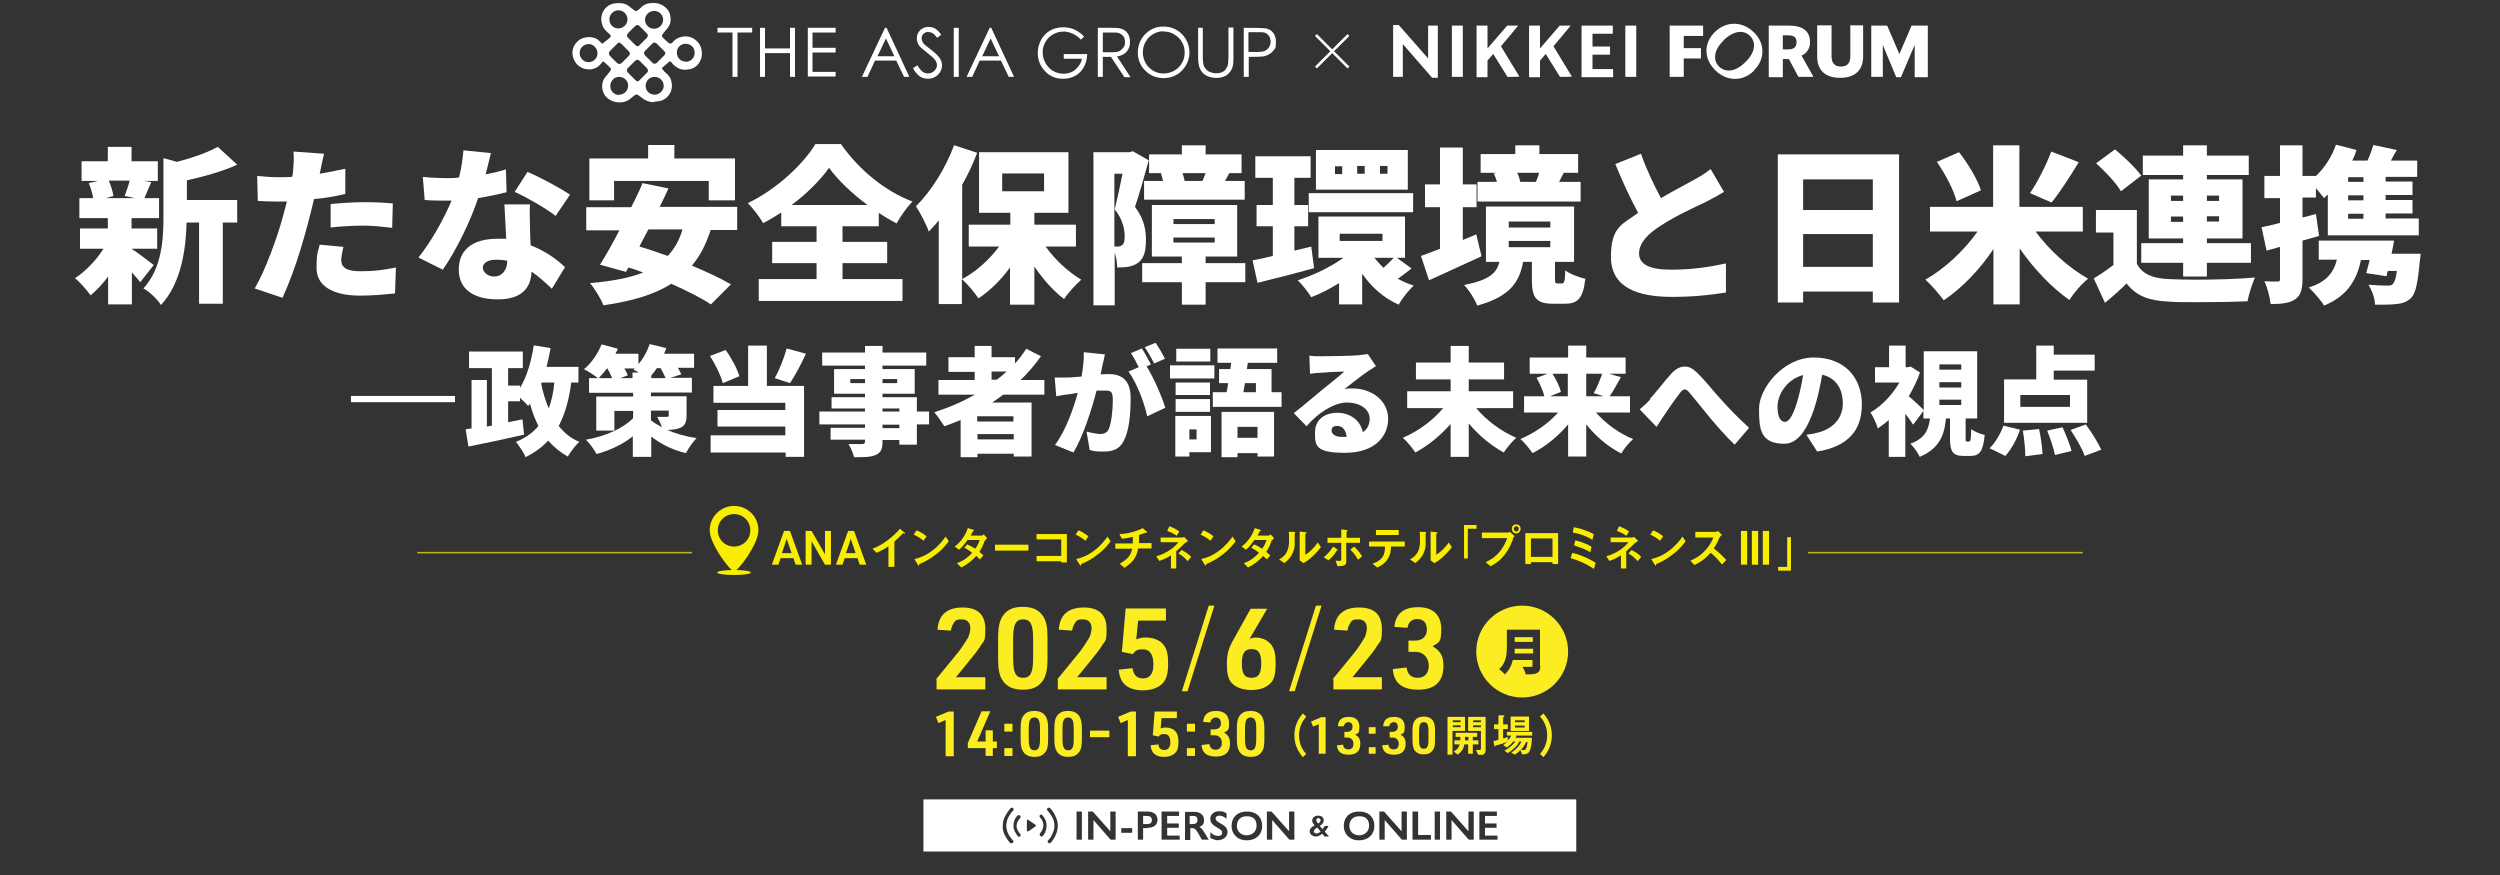 <?xml version="1.0" encoding="UTF-8"?>
<svg id="jp" xmlns="http://www.w3.org/2000/svg" version="1.1" viewBox="0 0 800 280">
  <rect x="0" y="0" width="800" height="280" fill="#333333" stroke="none"/>
  <!-- Generator: Adobe Illustrator 29.5.1, SVG Export Plug-In . SVG Version: 2.1.0 Build 141)  -->
  <defs>
    <style>
      .st0, .st1 {
        fill: #faee00;
      }

      .st2 {
        fill-rule: evenodd;
      }

      .st2, .st3 {
        fill: #fff;
      }

      .st1 {
        opacity: .7;
      }

      .st4 {
        fill: #fbed21;
      }
    </style>
  </defs>
  <g>
    <g>
      <path class="st3" d="M44.9,90.3c-.7-.9-1.7-2-2.7-3.1v10.2h-7.6v-8.9c-1.7,2.3-3.7,4.4-5.6,6-1.2-1.6-3.4-4.2-5-5.5,3.3-2.1,6.8-5.7,9.1-9.4h-7.5v-6.5h8.9v-3.3h-9.1v-6.4h4.4c-.2-1.5-.8-3.4-1.4-4.8l2.9-.7h-5.2v-6.3h8.4v-4.6h7.6v4.6h8.4v6.3h-4.4l2.3.4c-.9,2-1.6,3.8-2.2,5.1h4.7v6.4h-8.8v3.3h8.2v6.5h-8.2c1.9,1.2,6,4.4,7.1,5.2l-4.4,5.6ZM34.8,57.8c.7,1.6,1.3,3.5,1.5,4.9l-2.4.7h9.2l-3.2-.7c.5-1.4,1.2-3.3,1.6-4.9h-6.6ZM59.8,64h16.1v7.2h-4.6v26h-7.6v-26h-4c-.2,8-1.5,19.2-8.2,26.4-1-1.7-3.8-4.4-5.6-5.3,5.9-6.5,6.4-15.6,6.4-22.9v-18.8l4.3,1.2c5-1.3,9.8-3,13.1-4.8l6.2,5.7c-4.8,2.2-10.7,3.8-16.1,5v6.4Z"/>
      <path class="st3" d="M110.4,62.1c-3,.7-6.5,1.3-9.9,1.6-2.6,10.7-5.5,21.5-10.1,31.6l-8.9-3c3.2-5.3,7.4-16.6,9.3-24,.3-1.2.7-2.5,1-3.8-.9,0-1.8,0-2.7,0-2.7,0-4.8-.1-6.6-.2l-.2-8c2.9.3,4.6.4,6.9.4s2.9,0,4.3-.1c.2-.8.3-1.5.3-2.1.2-2.3.3-4.6.1-6l9.8.7c-.4,1.7-1,4.3-1.2,5.5l-.2.9c2.7-.5,5.5-1,8.2-1.6v8.1ZM109.9,78.9c-.3,1.4-.7,3.2-.7,4.3,0,2.2,1.4,3.6,6.1,3.6s7.3-.4,11.4-1.2l-.3,8.3c-3.1.3-6.7.7-11.1.7-9.3,0-14-3.4-14-8.8s.6-5.6,1-7.5l7.7.7ZM105.8,65.3c3-.3,7-.6,10.5-.6s6.2.1,9.4.4l-.2,7.8c-2.6-.3-6-.7-9.2-.7s-7.1.2-10.5.6v-7.5Z"/>
      <path class="st3" d="M162.1,61.5c-2.3.6-5.5,1.3-9.1,1.9-2.5,7.5-7,16.7-11.3,22.9l-7.8-3.9c4.2-5.2,8.3-12.7,10.6-18.2-.6,0-1.2,0-1.7,0-2.2,0-4.4,0-6.9-.2l-.6-7.4c2.5.3,5.6.4,7.4.4s2.8,0,4.2-.2c.7-2.9,1.2-6,1.4-8.7l8.8.9c-.4,1.6-1,4.1-1.7,6.8,2.5-.5,4.7-1,6.5-1.6l.2,7.4ZM169.6,65.5c-.2,2.3,0,4.8,0,7.5,0,1.2.1,3.3.2,5.5,4.7,1.8,8.4,4.5,11,7l-4.2,6.9c-1.7-1.6-3.8-3.6-6.5-5.5-.2,5.1-3,8.9-10.8,8.9s-12.5-3.3-12.5-9.5,4.2-9.9,12.4-9.9,1.9,0,2.8.2c-.2-3.8-.4-8.2-.6-11.2h8.2ZM162.3,83.4c-1.1-.2-2.4-.3-3.6-.3-2.6,0-4.2,1.1-4.2,2.5s1.5,2.9,3.7,2.9,4.1-1.9,4.1-4.8v-.3ZM177.8,69.1c-3.2-2.5-9.5-6.1-13.1-7.7l4.1-6.4c3.8,1.6,10.7,5.3,13.6,7.3l-4.6,6.8Z"/>
      <path class="st3" d="M202.1,66.1c.3-.7.7-1.4,1-2,.9-1.9,1.8-3.7,2.5-5.5l8.3,1.7c-.9,2-1.8,3.9-2.8,5.9h24.8v7.4h-8.5c-1.5,4.6-3.4,8.4-6,11.4,4.8,2,9.3,4.1,12.5,6l-6.4,6.4c-3-2-7.6-4.3-12.7-6.6-5.6,3.6-12.8,5.6-21.7,6.9-.7-1.9-2.9-5.5-4.3-7.1,6.8-.6,12.5-1.6,17-3.4-1.6-.6-3.2-1.2-4.7-1.6l-.8,1.4-8.3-2.3c1.9-3,4.1-6.9,6.2-11h-10.6v-7.4h14.3ZM188.6,64.1v-13.4h18.8v-4.3h8.4v4.3h19.4v13.4h-8.4v-6.2h-30.3v6.2h-7.9ZM204.6,78.9c2.9.8,5.9,1.9,9.1,3,2.1-2.3,3.7-5,4.7-8.5h-10.9c-1,1.9-2,3.7-2.9,5.5Z"/>
      <path class="st3" d="M260.9,46.1h8.2c5.9,8.4,14.2,15.1,22.9,18.4-2,2-3.7,4.6-5.1,7-1.9-1-3.8-2.1-5.7-3.4v4.3h-11.6v5h14.3v6.8h-14.3v5.1h19.2v7h-46v-7h18.5v-5.1h-14.2v-6.8h14.2v-5h-11.3v-4.4c-1.9,1.2-3.8,2.4-5.8,3.4-1-1.8-3.2-4.7-4.9-6.4,9.2-4.4,17.8-12.5,21.7-19ZM253.3,65.6h24.3c-5-3.7-9.5-8-12.3-11.9-2.8,3.9-7,8.2-12,11.9Z"/>
      <path class="st3" d="M305.4,46.5l7.3,2.4c-1.3,3.4-2.9,6.9-4.8,10.2v30.2c4.5-2.4,8.7-6.2,11.8-10.4h-9.7v-7h13.3v-3.8h-10v-19.4h28.6v19.4h-10.9v3.8h13.3v7h-9.7c3,4.2,7.2,8.1,11.4,10.6-1.7,1.5-4.3,4.3-5.5,6.2-3.4-2.6-6.7-6.3-9.5-10.4v12.2h-7.8v-11.9c-2.9,4-6.4,7.4-10.1,9.9-1.2-1.9-3.6-4.7-5.3-6.2v8h-7.4v-26.8c-1,1.3-2.1,2.5-3.2,3.6-.6-1.9-2.8-6.2-4.1-8.1,4.8-4.7,9.5-12.2,12.2-19.5ZM320.7,55.5v5.7h13.4v-5.7h-13.4Z"/>
      <path class="st3" d="M349.8,48.7h11.6l1.1-.3,5.1,2.9c-1.3,4.7-3,10.8-4.4,14.9,3,4,3.5,7.5,3.5,10.6,0,4.6-1,7.7-5.8,8.6-.9.1-2.1.2-3.4.2,0-1.4-.3-3.3-.8-4.8v16.9h-6.8v-48.8ZM357.7,78.9c.5,0,1-.1,1.4-.5.6-.4.8-1.3.8-2.7,0-2.3-.6-5.5-3.2-8.7.8-3.2,1.8-7.8,2.5-11.4h-2.6v23.3h1.1ZM378.2,84.2v-2.1h-9.6v-16.5h27.3v16.5h-10.1v2.1h12.7v6.1h-12.7v7.2h-7.6v-7.2h-12.7v-6.1h12.7ZM366.1,57.9h6.1c-.2-.8-.5-1.7-.7-2.5h-3.8v-6h10.5v-2.9h7.6v2.9h11.5v6h-3.9l-1.4,2.5h6.3v6h-32.2v-6ZM375.5,71.7h13.2v-1.6h-13.2v1.6ZM375.5,77.6h13.2v-1.6h-13.2v1.6ZM379,57.9h6.4-.6c.3-.8.7-1.7,1-2.5h-7.4c.3.9.6,1.9.7,2.5Z"/>
      <path class="st3" d="M400.8,83.3c1.9-.3,4.1-.8,6.5-1.4v-9.5h-5.2v-6.8h5.2v-8.7h-5.6v-6.9h17.7v6.9h-5.2v8.7h4.4v6.8h-4.4v7.8l5.4-1.3.9,6.9c-6.1,1.7-12.8,3.4-18.1,4.7l-1.6-7.3ZM415.2,89.7c5.1-1.6,10.5-4.2,14.7-7.2h-8v-13.2h27.7v13.2h-2.6l4.7,3.4c-1.5,1.2-3.1,2.4-4.4,3.3,1.6.9,3.3,1.6,5.1,2.2-1.6,1.4-3.8,4.2-4.8,6.1-4.8-2.1-8.7-5.6-11.7-9.9v9.8h-7.4v-6.8c-2.9,1.8-6,3.4-8.9,4.5-1-1.6-3-4.2-4.4-5.5ZM452.2,61.8v6.1h-33.4v-6.1h33.4ZM421.1,48h29.4v12.7h-29.4v-12.7ZM427.2,53.2v2.5h2.3v-2.5h-2.3ZM428.7,74.8v2.3h13.7v-2.3h-13.7ZM436.7,55.6v-2.5h-2.4v2.5h2.4ZM442.7,85.7c1.1-1,2.4-2.2,3.3-3.2h-6.2c.9,1.1,1.9,2.2,2.9,3.2ZM444,55.6v-2.5h-2.4v2.5h2.4Z"/>
      <path class="st3" d="M460.8,79.6v-13.3h-4.8v-7.3h4.8v-11.8h7.3v11.8h4.4v7.3h-4.4v10.5l4.3-1.8,1.7,7c-5.6,2.6-11.8,5.4-16.8,7.7l-2.6-7.8c1.7-.6,3.8-1.4,6.1-2.3ZM479.7,83.8h-4.2v-17.7h28.2v17.7h-6.1v5.3c0,1.4.1,1.6.8,1.6h1.4c.7,0,1-.5,1.1-4.2,1.3,1.1,4.4,2.3,6.4,2.7-.7,6.4-2.5,8-6.6,8h-3.6c-5.8,0-6.9-2.1-6.9-8v-5.4h-2.8c-1.2,6.4-4.1,11.1-14.7,14-.7-2-2.7-5.1-4.2-6.6,8.2-1.6,10.4-3.9,11.3-7.3ZM472.9,58.2h6.1c-.2-.9-.6-1.9-1-2.7l1.1-.2h-5.3v-6h11.1v-2.8h7.7v2.8h12.4v6h-4.6c-.6,1.1-1.1,2.1-1.5,2.9h6.9v6.3h-33v-6.3ZM482.8,72.8h13.3v-1.9h-13.3v1.9ZM482.8,79.1h13.3v-2h-13.3v2ZM486.5,58.2h5c.3-.8.8-1.9,1-2.9h-7c.5,1,.8,2.1,1,2.9Z"/>
      <path class="st3" d="M551.7,61.4c-1.9,1.1-3.8,2.2-6,3.3-3.2,1.5-9.5,4.4-14.1,7.4-4.1,2.6-7.1,5.5-7.1,9s3.4,5.2,10.2,5.2,12.5-.9,17.6-2v9.3c-5,.8-10.2,1.4-17.3,1.4-11,0-19.5-3-19.5-12.8s3.8-10.4,8.7-14.1c-2.5-4.6-5-10-7.3-15.6l8.2-3.3c1.9,5.4,4.3,10.2,6.4,14.2,3.9-2.3,8-4.4,10.3-5.7,2.2-1.2,4-2.3,5.6-3.6l4.4,7.5Z"/>
      <path class="st3" d="M568.9,96.8v-47.4h38.8v47.4h-8.4v-3.5h-22.3v3.5h-8ZM599.3,67.2v-9.8h-22.3v9.8h22.3ZM599.3,85.4v-10.5h-22.3v10.5h22.3Z"/>
      <path class="st3" d="M632.7,74.1h-15.1v-7.9h20.2v-19.7h8.4v19.7h20.3v7.9h-15.1c4.3,5.9,10.6,11.6,16.8,15.1-2,1.5-4.7,4.7-6,6.8-5.8-4.1-11.4-10-15.9-16.5v17.9h-8.4v-17.7c-4.4,6.6-10,12.4-15.9,16.4-1.4-1.9-4-5-5.9-6.6,6.2-3.5,12.5-9.4,16.7-15.4ZM626.9,48.7c2.9,3.7,5.9,8.7,7,12.2l-7.8,3.5c-.8-3.4-3.6-8.7-6.3-12.6l7.1-3.1ZM649.6,61.8c2.4-3.5,5.2-9,6.8-13.3l8.8,3.4c-2.9,4.8-6.1,9.7-8.7,12.9l-6.9-3Z"/>
      <path class="st3" d="M676.3,84.9v-10.5h-5.6v-7.2h13.1v17.2c1.7,3.3,5.1,4.7,10.1,4.9,2.3.1,5.2.2,8.4.2,6.4,0,14-.2,19.3-.7-.8,1.7-2,5.4-2.4,7.6-4.3.2-10.2.3-15.8.3s-6.9,0-9.6-.2c-6.1-.3-10.1-1.7-13.3-5.8-2,2-4.1,3.9-6.9,6.2l-3.6-7.8c2-1.2,4.2-2.7,6.3-4.3ZM670.8,52.2l6-4.4c2.9,2.4,6.6,5.9,8.4,8.4l-6.5,5c-1.5-2.6-5-6.3-7.9-8.9ZM685.2,77.8h13.4v-1.5h-11v-18.9h11v-1.4h-12.9v-6.2h12.9v-3.3h7.6v3.3h13.4v6.2h-13.4v1.4h11.4v18.9h-11.4v1.5h14.1v6.3h-14.1v4.4h-7.6v-4.4h-13.4v-6.3ZM694.7,64.3h3.9v-1.7h-3.9v1.7ZM698.6,71v-1.7h-3.9v1.7h3.9ZM706.2,62.6v1.7h3.9v-1.7h-3.9ZM706.2,69.2v1.7h3.9v-1.7h-3.9Z"/>
      <path class="st3" d="M729.6,71.6v-8.2h-5v-7.1h5v-9.8h7.2v9.8h4.3c2.8-2.6,5.1-6.2,6.4-10l6.6,1.7c-.4,1.1-.8,2.3-1.4,3.4h4.9c.8-1.7,1.4-3.6,1.9-5l7.5,1.6c-.7,1.1-1.3,2.2-1.9,3.4h8.4v5.2h-10.1v1.5h8.6v4.3h-8.6v1.6h8.6v4.3h-8.6v1.6h10.6v5.4h-29.1v-13c-.5.3-.8.7-1.2,1.1-.6-.8-1.6-2-2.6-3.2v3h-4.3v6.4l4.3-1.1,1,7c-1.7.5-3.5,1-5.3,1.5v12.2c0,3.4-.6,5.4-2.4,6.6-1.8,1.2-4.3,1.5-7.8,1.5-.2-2-1-5.2-2-7.3,1,0,2.1.1,2.9.1s1,0,1.3,0c.7,0,.8-.2.8-.9v-10.2l-4.3,1.2-1.6-7.5c1.7-.3,3.8-.8,6-1.4ZM738.8,92c5.2-1.6,7.9-4.4,9-8.9h-5.8v-6.1h24.1c-.2,1.3-.5,2.8-.8,4.2h9.3s-.1,1.7-.3,2.6c-.6,6.8-1.3,10.1-2.8,11.6-1.3,1.2-2.7,1.7-4.6,1.9-1,.1-2.5.2-4.1.2s-1.9,0-2.8,0c0-2-1-4.6-2.1-6.4,2.3.2,4.7.3,5.9.3s1.4-.1,1.9-.5c.5-.5,1-1.7,1.3-4.2h-2.9c-.2.6-.3,1.2-.4,1.7l-6.5-1c.3-1.2.7-2.7,1.1-4.2h-2.8c-1.5,7.3-5.1,11.8-11.8,14.6-.8-1.5-3.4-4.4-4.8-5.7ZM756.3,58.2v-1.5h-4.9v1.5h4.9ZM751.4,64.1h4.9v-1.6h-4.9v1.6ZM756.3,70v-1.6h-4.9v1.6h4.9Z"/>
    </g>
    <g>
      <path class="st3" d="M145.6,126.7v2h-33.3v-2h33.3Z"/>
      <path class="st3" d="M150.9,137.3v-15.7h4.9v14.9l1.6-.3v-18.4h-7.3v-5.3h17.2v5.3h-4.7v5.6h3.8v.7c2.2-3.5,3.6-8.4,4.4-13.6l5.4.9c-.4,2-.8,4-1.3,6h10.2v5h-2.3c-.7,5.5-2,10.1-4,13.9,1.7,2.2,3.9,4,6.6,5.1-1.3,1.1-2.9,3.3-3.7,4.7-2.5-1.4-4.5-3.1-6.3-5.1-1.9,2.1-4.3,3.8-7.2,5.3-.5-1.3-2.1-3.7-3.1-4.9,3.1-1.3,5.4-2.9,7.2-5.1-1.1-2.1-2-4.5-2.7-7.1-.2.2-.4.5-.6.7-.5-.6-1.6-1.7-2.6-2.6v1.1h-3.8v6.7l4.6-.9.5,4.9c-6.1,1.4-12.8,2.8-17.8,3.8l-.9-5.5,1.8-.3ZM173.2,122.8c.5,2.8,1.4,5.5,2.4,7.9.9-2.4,1.5-5.2,1.8-8.3h-4l-.2.4Z"/>
      <path class="st3" d="M186.8,118.2c2.4-1.9,4.5-5,5.7-8l5.2,1.4c-.2.6-.5,1.1-.8,1.6h7.4v3.3c1.6-1.8,2.8-4.1,3.6-6.4l5.3,1.3c-.2.6-.4,1.2-.7,1.8h9.6v4.5h-5.2c.4.7.9,1.5,1.1,2.1l-3.5,1.1h6.9v4.7h-13.1v1.2h11.4v6.1c0,2.2-.5,3.3-2,4-1.2.5-2.5.6-4.1.7,2.7,1.2,5.9,2.1,9.3,2.6-1.1,1.1-2.7,3.4-3.4,4.8-4.3-1-8.2-3-11.1-5.3v6.5h-5.9v-6.6c-3.2,2.6-7.3,4.5-11.6,5.7-.7-1.4-2.3-3.5-3.4-4.6,6.3-1.1,11.9-3.6,15.1-6.9v-2.3h-6v6.3h-5.8v-10.9h11.8v-1.2h-14.1v-4.7h2.8c-1.1-.9-3.1-2.2-4.3-2.8ZM195.9,121c-.4-1-1-2.2-1.6-3.2h0c-.9,1.2-1.8,2.3-2.7,3.2h4.4ZM198.2,121h4.2v-1.8h2c-.6-.4-1.2-.7-1.7-.9.2-.2.4-.3.5-.4h-3.4c.4.8.9,1.5,1.1,2.2l-2.7,1ZM213,121c-.4-.9-1-2.1-1.6-3.2h-1.2c-.6.9-1.2,1.7-1.8,2.4v.8h4.7ZM211.8,136.7c-.4-1.2-1-2.4-1.5-3.3.6,0,1.5,0,2.1,0h1c.4,0,.6-.1.6-.5v-1.5h-5.7v3.1c1,.8,2.2,1.5,3.5,2.2Z"/>
      <path class="st3" d="M227.2,113.9l5-1.9c1.9,2.6,3.7,6,4.4,8.4l-5.3,2.2c-.6-2.4-2.4-6-4.1-8.7ZM227.4,144.7v-5.4h23.9v-2.8h-21.7v-5.3h21.7v-2.3h-23v-5.4h11.1v-12.9h6v12.9h11.9v22.7h-5.9v-1.4h-23.9ZM251.7,111.5l6.2,1.7c-1.6,3.5-3.5,7-5.1,9.4l-4.9-1.6c1.5-2.6,3-6.4,3.8-9.4Z"/>
      <path class="st3" d="M262.2,135.8v-4.1h14.6v-1h-10.7v-3.6h10.7v-1.1h-9.9v-7.9h9.9v-1.1h-13.7v-4.2h13.7v-2.1h5.6v2.1h14v4.2h-14v1.1h10.3v7.9h-10.3v1.1h11v4.6h3.9v4.1h-3.9v6.5h-5.6v-1.5h-5.4v.5c0,2.5-.5,3.5-2.2,4.3-1.6.7-3.6.7-6.9.7-.3-1.3-1.1-3.1-1.8-4.2,1.5,0,3.7,0,4.4,0,.7,0,.9-.3.9-.9v-.5h-11v-3.8h11v-1.1h-14.6ZM272.1,122.6h4.7v-1.3h-4.7v1.3ZM282.4,122.6h4.7v-1.3h-4.7v1.3ZM282.4,131.7h5.4v-1h-5.4v1ZM287.8,137v-1.1h-5.4v1.1h5.4Z"/>
      <path class="st3" d="M311.9,126.3h-11.6v-4.7h11.6v-2.6h-8.4v-4.7h8.4v-3.6h5.4v3.6h7.5v2c1.4-1.5,2.5-3,3.6-4.7l4.7,2.4c-1.9,2.7-4.1,5.3-6.5,7.6h7.6v4.7h-13.2c-1.1.9-2.4,1.7-3.5,2.5h12.6v17.3h-5.7v-.9h-11.6v1.1h-5.4v-11.9c-1.7.7-3.5,1.4-5.2,2-.7-1.1-2.3-3.4-3.2-4.5,4.5-1.4,8.9-3.3,12.9-5.6ZM312.7,133.2v1.7h11.6v-1.7h-11.6ZM324.4,140.6v-1.7h-11.6v1.7h11.6ZM319,121.5c1.1-.8,2.1-1.7,3.1-2.6h-4.8v2.6h1.7Z"/>
      <path class="st3" d="M353.6,113.2c-.2,1.1-.5,2.5-.8,3.6-.2,1-.4,2-.6,3,1,0,1.8-.1,2.5-.1,4.3,0,7.1,2,7.1,7.6s-.5,10.3-2.1,13.6c-1.3,2.7-3.4,3.6-6.5,3.6s-3.2-.2-4.5-.5l-1-5.9c1.4.4,3.6.8,4.5.8s2-.4,2.5-1.4c.9-1.8,1.4-6.1,1.4-9.5s-1.1-3-3.5-3-1.1,0-1.7,0c-1.5,5.8-4.3,14.7-7.4,19.8l-5.9-2.4c3.5-4.7,5.9-11.7,7.3-16.7-1,.2-1.8.3-2.3.4-1.2.1-3.3.4-4.6.7l-.5-6c.5,0,1.1,0,1.7,0,.9,0,1.8,0,2.6,0,1.1,0,2.6-.2,4.3-.3.5-2.9.8-5.4.7-7.8l6.7.7ZM366.9,117.2c2.2,3.5,5,9.9,6,13.3l-5.8,2.7c-.9-4.3-3.4-10.9-6-14.3l3.3-1.4c-.7-1.5-1.7-3.3-2.5-4.5l3.5-1.5c.9,1.4,2.2,3.8,2.9,5.1l-1.3.6ZM369.3,116.3c-.7-1.5-2-3.8-3-5.2l3.5-1.4c1,1.4,2.3,3.8,3,5.1l-3.5,1.5Z"/>
      <path class="st3" d="M388.6,116.9v4.2h-14.2v-4.2h14.2ZM387.5,133.1v11.6h-6.9v1.4h-4.5v-13h11.4ZM387.2,122.4v4h-11v-4h11ZM376.2,131.8v-4.1h11v4.1h-11ZM387.3,111.6v4.1h-10.9v-4.1h10.9ZM382.9,137.4h-2.3v3.2h2.3v-3.2ZM407,125.5h3.1v4.7h-22v-4.7h4.4c.2-.9.4-1.9.5-2.9h-2.9v-4.5h3.6l.3-2h-4.4v-4.6h19.1v4.6h-9.4l-.3,2h7.9v7.4ZM390.9,146.2v-14.4h16.8v14.3h-5.3v-1.1h-6.4v1.3h-5.1ZM402.4,136.6h-6.4v3.5h6.4v-3.5ZM401.8,122.6h-3.4c-.2,1-.4,2-.5,2.9h4v-2.9Z"/>
      <path class="st3" d="M440.4,117.1c-.9.6-1.9,1.2-2.8,1.8-2.1,1.4-5.4,4.1-7.4,5.6,1-.2,1.7-.2,2.6-.2,6.4,0,11.4,4.1,11.4,9.7s-4.2,10.9-13.8,10.9-9.6-2.4-9.6-6.5,3-6.3,7.2-6.3,7.4,2.6,8.1,6.2c1.5-1,2.2-2.5,2.2-4.3,0-3.2-3.3-5.2-7.3-5.2s-9.3,3.3-12.9,7.6l-4.1-4.2c2.4-1.8,6.7-5.5,8.9-7.3,2.1-1.7,5.5-4.4,7.3-6-1.8,0-5.7.2-7.7.4-1.1,0-2.4.2-3.3.3l-.2-5.8c1.1.2,2.5.2,3.8.2,2,0,9.4-.1,11.6-.3,1.7-.2,2.8-.3,3.3-.4l2.7,4ZM430.9,139.7c-.2-2-1.3-3.4-2.9-3.4s-1.9.7-1.9,1.5c0,1.1,1.3,2,3.1,2s1.1,0,1.7,0Z"/>
      <path class="st3" d="M461.8,130.6h-11.5v-5.4h13.9v-3.8h-11.1v-5.4h11.1v-5.3h5.8v5.3h11.3v5.4h-11.3v3.8h14.2v5.4h-11.8c3.1,3.8,7.9,7.4,12.8,9.5-1.3,1.1-3.1,3.3-4,4.7-4.1-2.2-8-5.5-11.2-9.3v10.7h-5.8v-10.5c-3.3,3.7-7.2,6.9-11.3,9.1-.9-1.4-2.7-3.6-4-4.7,4.9-2.1,9.7-5.6,12.9-9.5Z"/>
      <path class="st3" d="M498.6,132h-10.9v-5.2h6.5c-.4-1.7-1.5-4.1-2.5-5.9l3.5-1.3h-5.7v-5.2h12.3v-3.8h5.8v3.8h12.6v5.2h-5.3l3.8,1.1c-1.3,2.3-2.5,4.5-3.6,6.1h6.5v5.2h-10.9c3.1,3.5,7.4,6.7,11.9,8.5-1.3,1.1-3,3.2-3.8,4.6-4.2-2.1-8.1-5.4-11.2-9.3v10.3h-5.8v-10.3c-3.2,3.8-7.2,7.1-11.4,9.2-.9-1.3-2.6-3.5-3.9-4.5,4.5-1.9,9-5,12.1-8.5ZM496,126.8h5.7v-7.2h-4.9c1.2,1.9,2.3,4.2,2.7,5.8l-3.5,1.4ZM507.6,126.8h5.5l-3.1-1c1-1.7,2-4.2,2.7-6.2h-5.1v7.2Z"/>
      <path class="st3" d="M527.9,127.7c1.6-1.6,4.3-5.2,6.7-7.9,1.5-1.7,3-2.5,4.5-2.5s2.5.6,3.9,1.9c2.7,2.6,5.7,6.5,7.8,8.7,2.4,2.7,5.3,5.7,8.9,9l-4.6,5.4c-2.6-2.4-5.6-5.9-7.9-8.6-2.2-2.7-5-6.2-6.7-8.2-.5-.6-1-.9-1.4-.9s-.9.4-1.4,1c-2.7,3.5-5.2,7.3-7.6,11l-5.4-5.6c1.2-1,2.2-1.9,3.4-3.2Z"/>
      <path class="st3" d="M578.2,139.1c1.6-.2,2.6-.4,3.6-.7,4.7-1.2,7.9-4.5,7.9-9.3s-2.3-8.2-6.6-9.2c-1.1,6.4-4.2,22.1-12.1,22.1s-8.1-5-8.1-11.3,7.6-16.3,17.5-16.3,15.4,6.5,15.4,15-4.6,13.5-14.3,15.1l-3.4-5.3ZM577,120c-5.5,1.5-8.2,6.5-8.2,10.1s1.1,4.9,2.4,4.9c3.1,0,5.4-12.3,5.8-15Z"/>
      <path class="st3" d="M598.7,131.9c3.7-2.2,7-5.8,9.1-9.5h-7.8v-4.9h4.5v-6.9h5.3v6.9h.7l.9-.2,3,1.9c-.9,2.6-2.2,5.2-3.6,7.6,1.6,1.3,4,3.6,4.8,4.4v-18.8h17.1v21.5h-3.7v6.2c0,1.1,0,1.2.4,1.2h.7c.5,0,.6-.5.7-4,.9.8,3,1.6,4.3,1.9-.5,5.3-1.7,6.7-4.5,6.7h-2.2c-3.6,0-4.4-1.5-4.4-5.7v-6.3h-1.3c-.5,5.4-2.1,9.6-8.4,12.3-.5-1.3-2-3.3-3-4.2,4.9-1.8,5.8-4.6,6.3-8.1h-2.1v-2.4l-3.3,4.4c-.6-1-1.5-2.2-2.5-3.5v13.8h-5.3v-11.8c-1.1,1-2.4,1.9-3.5,2.7-.4-1.5-1.7-4.2-2.4-5.2ZM627.6,118.3v-1.7h-7v1.7h7ZM620.6,122.3v1.7h7v-1.7h-7ZM620.6,127.9v1.7h7v-1.7h-7Z"/>
      <path class="st3" d="M636.6,143.5c1.7-1.6,3.5-4.5,4.5-7.3l5.3,1.3c-1,3.1-2.8,6.3-4.7,8.4l-5.1-2.5ZM641.3,135.2v-13.8h10.3v-10.8h5.6v2.9h13.1v5.1h-13.1v2.9h10.7v13.8h-26.7ZM646.5,130.2h15.9v-3.8h-15.9v3.8ZM647.3,137.8l5.2-.5c.6,2.6,1,6,1.1,8l-5.5.7c0-2.1-.3-5.5-.8-8.2ZM660,136.7c1.1,2.4,2.4,5.6,2.9,7.6l-5.3,1.3c-.4-2-1.5-5.3-2.5-7.8l5-1.1ZM667.5,135.9c1.8,2.4,3.9,5.8,4.9,8l-5.3,2c-.7-2.2-2.8-5.7-4.5-8.3l4.9-1.8Z"/>
    </g>
  </g>
  <g>
    <g>
      <g>
        <path id="header_logo_index" class="st2" d="M458.3,24.9l-9.4-10.8v10.5h-3.1V8h1.8l9.4,10.7v-10.5h3.1v16.7h-1.8ZM464.6,8.2h3.5v16.4h-3.5V8.2h0ZM477.8,17.3l-1.8,2.1v5.3h-3.5V8.2h3.5v7.3l6.3-7.3h3.5c0,.1-5.5,6.6-5.5,6.6l5.9,9.7h0c0,.1-3.8.1-3.8.1l-4.6-7.4ZM494.6,17.3l-1.8,2.1v5.3h-3.5V8.2h3.5v7.3l6.3-7.3h3.5c0,.1-5.5,6.6-5.5,6.6l5.9,9.7h0c0,.1-3.8.1-3.8.1l-4.6-7.4ZM506.1,8.2h10v2.6h-6.5v4.1h5.6v2.6h-5.6v4.6h6.6v2.6h-10.1V8.2ZM520.1,8.2h3.5v16.4h-3.5V8.2Z"/>
        <path id="header_logo_index-2" class="st2" d="M538.8,18.5v6.1h-4.5V8.2h10.7v3.3h-6.2v3.9h5.5v3.3h-5.5,0ZM561.3,22.6c-3.5,3.5-8.6,3.6-12.4-.1-3.8-3.8-3.7-8.7-.2-12.2s8.7-3.7,12.5,0c3.8,3.7,3.6,8.8,0,12.3M551.5,13c-3,2.9-3.5,6.2-1.4,8.3,2.2,2.1,5.4,1.6,8.4-1.4,3-2.9,3.7-6.2,1.5-8.4-2.2-2.2-5.5-1.5-8.5,1.4M572.4,18.9h-1.9v5.8h-4.5V8.2h6.6c4.4,0,6.6,1.9,6.6,5.2.1,1.9-1,3.7-2.7,4.4l3.7,6.6v.2h-4.7l-3.1-5.8ZM570.5,11.3v4.5h1.7c1.9,0,2.7-.8,2.7-2.3s-.8-2.2-2.7-2.2h-1.6ZM581.5,18.1v-10h4.6v9.9c0,2.2,1,3.3,3,3.3s3-1.1,3-3.3v-9.9h4.1v10c0,4.2-2.5,6.8-7.3,6.8s-7.4-2.4-7.4-6.8M612.6,14.6l-4.3,10.1h-1.5l-4.3-10.3v10.2h-3.7V8.2h5.1l3.9,9.1,3.9-9.1h5.2v16.5h-4.2v-10Z"/>
      </g>
      <path class="st3" d="M421.4,10.9l4.9,4.9,4.9-4.9.6.6-4.9,4.9,4.9,4.9-.6.6-4.9-4.9-4.9,4.9-.6-.6,4.9-4.9-4.9-4.9.6-.6Z"/>
    </g>
    <g id="Layer_2-2">
      <g>
        <g>
          <path class="st3" d="M229.6,10.4v-1.5h11.1v1.5h-4.7v14.2h-1.6v-14.2h-4.7Z"/>
          <path class="st3" d="M243.2,8.9h1.6v6.6h8v-6.6h1.6v15.7h-1.6v-7.6h-8v7.6h-1.6v-15.7Z"/>
          <path class="st3" d="M258.4,8.9h9v1.5h-7.4v4.9h7.4v1.5h-7.4v6.2h7.4v1.5h-8.9v-15.7h0Z"/>
          <path class="st3" d="M283.7,8.9l7.3,15.7h-1.7l-2.5-5.2h-6.8l-2.4,5.2h-1.8l7.4-15.7h.4ZM283.5,12.3l-2.7,5.7h5.4l-2.7-5.7Z"/>
          <path class="st3" d="M292.3,21.7l1.3-.8c.9,1.7,2,2.6,3.3,2.6,2.2,0,3.8-2.3,2.4-4.2-.5-.7-1.4-1.5-2.7-2.5-1.3-1-2.1-1.7-2.4-2.1-1.4-1.8-1-4.5,1-5.6,1.2-.7,2.8-.6,4,0,.6.4,1.3,1,2,2l-1.3,1c-.6-.8-1.1-1.3-1.5-1.5-2.7-1.4-4.8,1.5-2.5,3.7.2.2.9.7,2,1.6,1.3,1,2.3,1.9,2.8,2.7,2,2.9-.3,6.6-3.7,6.6-2.3,0-3.6-1.2-4.8-3.3h0Z"/>
          <path class="st3" d="M305.2,8.9h1.6v15.7h-1.6v-15.7Z"/>
          <path class="st3" d="M317.2,8.9l7.3,15.7h-1.7l-2.5-5.2h-6.8l-2.4,5.2h-1.8l7.4-15.7h.4ZM317,12.3l-2.7,5.7h5.4l-2.7-5.7Z"/>
          <path class="st3" d="M347.1,11.5l-1.2,1.2c-1.5-1.6-3.5-2.6-5.6-2.6-2.3,0-4.7,1.3-5.8,3.4-1.8,3.1-.6,7.4,2.5,9.2,2.1,1.3,5.3,1.2,7.1-.4,1-.9,1.9-2.1,2.1-3.5h-5.8v-1.5h7.5c-.1,4.6-3.1,7.9-7.7,7.9-2.7,0-4.7-1-6.3-3-3.1-3.7-2.1-10,2.1-12.4,2.2-1.3,5.4-1.4,7.7-.4,1.1.5,2.2,1.2,3.2,2.3h0Z"/>
          <path class="st3" d="M372.2,8.5c7.5-.1,11.2,8.8,6,14.1-3,3.2-8.7,3.2-11.7,0-2.7-2.5-3.1-6.8-1.3-10,1.4-2.5,4.2-4.2,7.1-4.1ZM372.3,10c-2.3,0-4.6,1.3-5.7,3.4-1.5,2.5-1.1,6.1,1.1,8.2,3,3.1,8.4,2.3,10.5-1.4,1.2-2,1.2-4.8,0-6.8-1.2-2-3.5-3.4-5.8-3.3h0Z"/>
          <path class="st3" d="M383.3,8.9h1.6v9.5c0,1.1.1,1.8.2,2.1,0,.6.4,1.1.7,1.5,1.3,1.8,5.1,2,6.4.2.9-1.3.8-1.8.9-3.9v-9.5h1.6v9.5c0,2.5-.1,4.1-2.1,5.7-1.8,1.3-5.1,1.2-6.9,0-.9-.6-1.6-1.5-1.9-2.5-.2-.7-.4-1.6-.4-3.2v-9.5h0Z"/>
          <path class="st3" d="M398,8.9c1.7,0,6.1,0,7.2.2,2.1.5,3.1,2.2,3.1,4.3s-.2,2-.9,2.9c-.6.7-1.5,1.3-2.5,1.6-.7.3-3.7.3-5.3.3v6.4h-1.6v-15.7h0ZM399.5,10.4v6.2c1.2,0,4.3.2,5.2-.3.5-.2,1.1-.7,1.4-1.2s.5-1.1.5-1.7c0-1.1-.3-1.8-1-2.4-.9-.8-1.6-.7-2.9-.7h-3.2Z"/>
          <path class="st3" d="M361.7,24.6l-4.3-6.6c.4,0,.7,0,.8-.1,1-.2,2-.9,2.5-1.6.7-.9.9-1.8.9-2.9,0-2.1-1-3.8-3.1-4.3-1.1-.3-5.5-.2-7.2-.2v15.7h1.6v-6.4c.7,0,1.7,0,2.6,0l4.3,6.5h1.9ZM352.9,16.6v-6.2h3.2c1.3,0,1.9,0,2.9.7.7.6,1,1.3,1,2.4s-.2,1.2-.5,1.7c-.3.4-.9,1-1.4,1.2-.9.5-4,.3-5.2.3h0Z"/>
        </g>
        <path class="st3" d="M209.2,32.7c-1.5,0-2.7-.5-3.8-1.4-.4-.3-.8-.6-1.2-.9-.3-.2-.7-.2-1,0-.3.2-.6.5-.9.7-.9.8-1.8,1.4-3,1.6-1.5.2-2.9,0-4.2-.8-1.2-.7-2-1.8-2.3-3.2-.3-1.6,0-3.1,1.2-4.4.4-.5.9-1,1.3-1.6,0-.1.1-.3.2-.4,0-.2,0-.4-.2-.6-.6-.6-1.2-1.2-1.9-1.8-.3-.3-.5-.2-.7,0-.4.6-1,1.2-1.6,1.6-.7.4-1.5.7-2.3.7-1.3.1-2.5-.3-3.6-1.1-1-.8-1.6-1.9-1.9-3.1-.3-1.6,0-3,1-4.2.8-1,1.8-1.6,3-1.8,1.1-.2,2.2-.2,3.3.3.7.3,1.2.8,1.7,1.3.1.1.2.2.3.3.1.1.2.1.3,0,.7-.6,1.4-1.1,2.1-1.7.1-.1.2-.2.3-.3.2-.2.2-.4,0-.7-.3-.3-.5-.6-.8-.8-.7-.6-1.4-1.3-1.7-2.2-.7-1.9-.5-3.7.7-5.3.8-1,1.8-1.6,3.1-1.8.6-.1,1.2-.1,1.8-.1,1.3,0,2.4.5,3.3,1.3.4.4.9.7,1.3,1,.4.3.7.3,1.1,0,.4-.3.7-.6,1-.9.8-.8,1.8-1.3,3-1.4,1.6-.2,3.1.1,4.4,1,1.1.8,1.8,1.8,2,3.1.3,1.6,0,3-1.2,4.3-.5.5-.9,1.1-1.3,1.6-.1.2-.3.4-.1.7,0,.1.1.2.2.3.6.6,1.2,1.2,1.8,1.7.3.3.9.3,1.2,0,.7-.9,1.5-1.5,2.6-1.8,1.8-.5,3.4-.3,4.9.9,1,.8,1.7,1.9,1.9,3.2.3,1.6,0,3.1-1,4.4-.7,1-1.8,1.6-3,1.8-.5.1-1.1.1-1.6.1-.8,0-1.6-.3-2.4-.8-.6-.4-1.1-.8-1.5-1.4,0-.1-.2-.2-.3-.3-.2-.2-.4-.2-.6,0-.4.4-.9.7-1.3,1.1-.2.2-.5.4-.7.6,0,0-.1.1-.1.1-.2.2-.2.4,0,.6.2.2.4.4.6.7.3.3.7.6,1.1,1,.7.7,1.1,1.6,1.2,2.5.3,1.5,0,2.9-1,4.2-.8,1-1.8,1.6-3.1,1.8-.5,0-1,.1-1.5.2,0,0,0,0,0-.1h0ZM198.3,13.6c-.3,0-.5,0-.7.3-.3.3-1.9,1.9-2.4,2.4-.3.3-.4.7-.3,1.1,0,.2.2.3.3.5.7.7,1.5,1.5,2.2,2.2.5.5,1.1.5,1.6,0l2.2-2.2c.5-.5.5-1,0-1.5l-2.4-2.4c-.2-.2-.4-.3-.7-.3h0ZM203.9,14.8c.3,0,.5-.1.7-.3.8-.8,1.6-1.6,2.4-2.4.4-.4.4-1,0-1.4-.8-.8-1.6-1.6-2.4-2.4-.4-.4-1-.4-1.3,0-.8.8-1.6,1.5-2.3,2.3-.5.5-.5,1,0,1.5s1.7,1.8,2.3,2.3c.2.2.4.4.8.4h0ZM207.3,22.5c0-.3-.1-.5-.3-.7-.8-.8-1.5-1.5-2.3-2.3-.5-.5-1-.5-1.5,0l-2.3,2.3c-.4.4-.4,1,0,1.4.8.8,1.6,1.6,2.4,2.4s1,.4,1.4,0l2.4-2.4c.2-.2.3-.4.3-.7h0ZM209.5,13.6c-.3,0-.5.1-.7.3l-2.4,2.4c-.4.4-.4,1,0,1.4l2.4,2.4c.4.4,1,.4,1.4,0,.8-.8,1.6-1.6,2.4-2.4.4-.4.4-1,0-1.3-.8-.8-1.6-1.6-2.4-2.4-.2-.2-.4-.3-.7-.3h0ZM197.9,9.1c1.5,0,2.9-1.3,2.9-2.9s-1.3-2.9-2.9-2.9-2.9,1.3-2.9,2.9c0,1.7,1.3,2.9,2.9,2.9h0ZM212.4,27.5c0-1.5-1.2-2.9-2.9-2.9s-2.9,1.3-2.9,2.9,1.3,2.8,2.9,2.8c1.6,0,2.9-1.4,2.9-2.9ZM219.4,19.8c1.5,0,2.9-1.2,2.9-2.9s-1.3-2.9-2.9-2.9-2.9,1.3-2.8,2.9c0,1.6,1.3,2.9,2.9,2.8h0ZM185.5,17c0,1.6,1.3,2.9,2.8,2.9,1.6,0,2.9-1.3,2.9-2.8,0-1.6-1.3-3-2.8-3-1.6,0-2.9,1.2-2.9,2.8h0ZM206.4,6.3c0,1.6,1.3,2.9,2.9,2.9s2.9-1.3,2.9-2.9c0-1.6-1.3-2.8-2.9-2.8-1.6,0-2.9,1.3-2.9,2.9ZM198.1,30.3c1.6,0,2.9-1.3,2.9-2.9,0-1.6-1.3-2.8-2.9-2.8-1.5,0-2.9,1.3-2.8,3.1,0,1.4,1.3,2.7,2.8,2.7Z"/>
      </g>
    </g>
  </g>
  <g>
    <g>
      <g>
        <path class="st4" d="M299.6,217.3l7.2-8.8c1-1.3,2.4-3.5,3-4.5.4-1,.7-2,.7-3,0-1.8-1-2.8-2.8-2.8s-2.1.4-2.7,1.5c-.4.7-.6,1.3-.7,2.1l-4.3-.3c.3-4.7,3-7.1,8-7.1s7.3,2.4,7.3,6.9-.5,3.6-1.6,5.5q-.9,1.5-3.8,5l-4,4.9h9.4v3.9h-15.6v-3.1Z"/>
        <path class="st4" d="M319.4,204.1c0-3.6.5-5.7,1.7-7.3,1.4-1.8,3.2-2.6,6.2-2.6s5.1.9,6.5,3c1,1.5,1.4,3.5,1.4,6.8v6.8c0,3.6-.5,5.7-1.7,7.3-1.4,1.8-3.2,2.6-6.2,2.6s-5.1-.9-6.5-3c-1-1.5-1.4-3.5-1.4-6.8v-6.8ZM330.6,204.6c0-4.8-.8-6.4-3.2-6.4s-3.2,1.7-3.2,6.4v5.9c0,4.8.8,6.4,3.2,6.4s3.2-1.7,3.2-6.4v-5.9Z"/>
        <path class="st4" d="M338.4,217.3l7.2-8.8c1-1.3,2.4-3.5,3-4.5.4-1,.7-2,.7-3,0-1.8-1-2.8-2.8-2.8s-2.1.4-2.7,1.5c-.4.7-.6,1.3-.7,2.1l-4.3-.3c.3-4.7,3-7.1,8-7.1s7.3,2.4,7.3,6.9-.5,3.6-1.6,5.5q-.9,1.5-3.8,5l-4,4.9h9.4v3.9h-15.6v-3.1Z"/>
        <path class="st4" d="M360.3,194.7h12.8v3.9h-8.9l-.6,6c1.5-.5,1.9-.6,2.9-.6,2.5,0,4.6.8,5.8,2.3,1.1,1.3,1.5,3.1,1.5,6.1s-.5,4.9-1.7,6.2c-1.4,1.5-3.6,2.3-6.4,2.3-4.8,0-7.4-2.2-7.7-6.6l4.4-.5c.3,2.2,1.4,3.3,3.4,3.3s3.3-1.4,3.3-4.4-1-4.9-3.3-4.9-2.4.5-3.3,1.5l-3.5-.7,1.2-13.8Z"/>
        <path class="st4" d="M386.8,193.8h1.8l-8.6,27.4h-1.8l8.6-27.4Z"/>
        <path class="st4" d="M400.4,204.2c.8-.1,1-.2,1.3-.2,1.6,0,3.1.5,4.2,1.4,1.7,1.4,2.3,3.2,2.3,6.9s-.5,5.3-1.9,6.6c-1.3,1.2-3.3,1.9-5.9,1.9s-5-.8-6.3-2.3c-1.1-1.2-1.5-3-1.5-6s.4-4.8,2.1-7.8l5.5-9.9h5.3l-5.6,9.6h.3ZM397.4,212.3c0,3.4.9,4.6,3.1,4.6s3.1-1.3,3.1-4.6-.9-4.6-3.1-4.6-3.1,1.3-3.1,4.6Z"/>
        <path class="st4" d="M421.1,193.8h1.8l-8.6,27.4h-1.8l8.6-27.4Z"/>
        <path class="st4" d="M426.5,217.3l7.2-8.8c1-1.3,2.4-3.5,3-4.5.4-1,.7-2,.7-3,0-1.8-1-2.8-2.8-2.8s-2.1.4-2.7,1.5c-.4.7-.6,1.3-.7,2.1l-4.3-.3c.3-4.7,3-7.1,8-7.1s7.3,2.4,7.3,6.9-.5,3.6-1.6,5.5q-.9,1.5-3.8,5l-4,4.9h9.4v3.9h-15.5v-3.1Z"/>
        <path class="st4" d="M450.7,205h2c2.4,0,3.9-1.3,3.9-3.5s-1.1-3.4-3-3.4-2.9,1-3.2,2.8l-4.2-.3c.4-4.2,2.9-6.3,7.6-6.3s7.4,2.4,7.4,7-.8,4.2-2.8,5.5c2.6,1.5,3.5,3.2,3.5,6.3,0,5-2.7,7.6-8,7.6s-7.9-2.2-8.2-6.6l4.4-.5c.3,2.2,1.5,3.3,3.6,3.3s3.5-1.4,3.5-3.9-1.7-4.4-4.2-4.4h-2.3v-3.7Z"/>
      </g>
      <g>
        <path class="st4" d="M490.5,207.6h-5.8c0,.5,0,1,0,1.5h5.9v-1.5Z"/>
        <path class="st4" d="M487.1,193.8c-8.1,0-14.7,6.6-14.7,14.7s6.6,14.7,14.7,14.7,14.7-6.6,14.7-14.7-6.6-14.7-14.7-14.7ZM492.9,213.1c0,1.3-.3,1.9-1.1,2.3-.8.4-2,.4-3.6.4-.1-.7-.6-1.8-1-2.4.7,0,1.5,0,2.1,0h.6c.4,0,.5-.1.5-.4v-1.8h-6.3c-.4,1.7-1.2,3.4-2.6,4.6-.3-.5-1.3-1.3-1.8-1.7,2.3-1.9,2.5-4.8,2.5-7.2v-5.4h10.6v11.5Z"/>
        <rect class="st4" x="484.7" y="203.9" width="5.8" height="1.5"/>
      </g>
    </g>
    <g>
      <g>
        <path class="st4" d="M302.6,230.4l-2.3,1-.8-2,4-1.7h1.7v14.3h-2.6v-11.6Z"/>
        <path class="st4" d="M315.4,239.4h-5.7v-1.6l4.4-10.2h2.8l-4.2,9.7h2.7v-3.6h2.3v3.6h1.3v2.1h-1.3v2.5h-2.3v-2.5Z"/>
        <path class="st4" d="M321.4,231.6h2.6v2.5h-2.6v-2.5ZM321.4,239.4h2.6v2.5h-2.6v-2.5Z"/>
        <path class="st4" d="M326.6,232.9c0-2,.3-3.2,1-4,.8-1,1.8-1.4,3.4-1.4s2.8.5,3.6,1.7c.5.8.8,2,.8,3.8v3.8c0,2-.3,3.2-1,4-.8,1-1.8,1.4-3.4,1.4s-2.8-.5-3.6-1.7c-.5-.8-.8-1.9-.8-3.8v-3.8ZM332.8,233.2c0-2.7-.5-3.6-1.8-3.6s-1.8.9-1.8,3.6v3.3c0,2.6.5,3.6,1.8,3.6s1.8-.9,1.8-3.6v-3.3Z"/>
        <path class="st4" d="M337.4,232.9c0-2,.3-3.2,1-4,.8-1,1.8-1.4,3.4-1.4s2.8.5,3.6,1.7c.5.8.8,2,.8,3.8v3.8c0,2-.3,3.2-1,4-.8,1-1.8,1.4-3.4,1.4s-2.8-.5-3.6-1.7c-.5-.8-.8-1.9-.8-3.8v-3.8ZM343.6,233.2c0-2.7-.5-3.6-1.8-3.6s-1.8.9-1.8,3.6v3.3c0,2.6.5,3.6,1.8,3.6s1.8-.9,1.8-3.6v-3.3Z"/>
        <path class="st4" d="M348.8,233.8h6.2v2.1h-6.2v-2.1Z"/>
        <path class="st4" d="M360.9,230.4l-2.3,1-.8-2,4-1.7h1.7v14.3h-2.6v-11.6Z"/>
        <path class="st4" d="M369.5,227.7h7.1v2.1h-4.9l-.3,3.3c.9-.3,1-.3,1.6-.3,1.4,0,2.6.5,3.2,1.3.6.7.9,1.7.9,3.4s-.3,2.7-1,3.4c-.8.8-2,1.3-3.6,1.3-2.7,0-4.1-1.2-4.3-3.7l2.5-.3c.1,1.2.8,1.8,1.9,1.8s1.9-.8,1.9-2.4-.5-2.7-1.9-2.7-1.4.3-1.8.8l-1.9-.4.6-7.7Z"/>
        <path class="st4" d="M379.8,231.6h2.6v2.5h-2.6v-2.5ZM379.8,239.4h2.6v2.5h-2.6v-2.5Z"/>
        <path class="st4" d="M387.4,233.4h1.1c1.4,0,2.2-.7,2.2-1.9s-.6-1.9-1.6-1.9-1.6.6-1.8,1.6l-2.3-.2c.2-2.4,1.6-3.5,4.2-3.5s4.1,1.4,4.1,3.9-.4,2.3-1.6,3c1.4.9,1.9,1.8,1.9,3.5,0,2.8-1.5,4.2-4.5,4.2s-4.4-1.2-4.6-3.7l2.5-.3c.2,1.2.8,1.8,2,1.8s2-.8,2-2.2-.9-2.4-2.3-2.4h-1.3v-2Z"/>
        <path class="st4" d="M395.8,232.9c0-2,.3-3.2,1-4,.8-1,1.8-1.4,3.4-1.4s2.8.5,3.6,1.7c.5.8.8,2,.8,3.8v3.8c0,2-.3,3.2-1,4-.8,1-1.8,1.4-3.4,1.4s-2.8-.5-3.6-1.7c-.5-.8-.8-1.9-.8-3.8v-3.8ZM402,233.2c0-2.7-.5-3.6-1.8-3.6s-1.8.9-1.8,3.6v3.3c0,2.6.5,3.6,1.8,3.6s1.8-.9,1.8-3.6v-3.3Z"/>
      </g>
      <g>
        <path class="st4" d="M416.9,242.3c-.9-1.1-2.7-3.3-2.7-7s1.8-5.9,2.7-7l1.1,1c-.7.9-2.3,2.8-2.3,6s1.5,5.1,2.3,6l-1.1,1Z"/>
        <path class="st4" d="M422.1,231.7l-1.9.8-.7-1.6,3.3-1.4h1.4v11.7h-2.2v-9.5Z"/>
        <path class="st4" d="M430.1,234.2h.9c1.1,0,1.8-.6,1.8-1.6s-.5-1.5-1.3-1.5-1.3.5-1.5,1.3h-1.9c.2-2.1,1.3-3,3.5-3s3.4,1.1,3.4,3.2-.3,1.9-1.3,2.5c1.2.7,1.6,1.5,1.6,2.9,0,2.3-1.2,3.5-3.7,3.5s-3.6-1-3.8-3l2-.2c.1,1,.7,1.5,1.7,1.5s1.6-.6,1.6-1.8-.8-2-1.9-2h-1v-1.7Z"/>
        <path class="st4" d="M438,232.7h2.2v2.1h-2.2v-2.1ZM438,239.1h2.2v2.1h-2.2v-2.1Z"/>
        <path class="st4" d="M444.6,234.2h.9c1.1,0,1.8-.6,1.8-1.6s-.5-1.5-1.3-1.5-1.3.5-1.5,1.3h-1.9c.2-2.1,1.3-3,3.5-3s3.4,1.1,3.4,3.2-.3,1.9-1.3,2.5c1.2.7,1.6,1.5,1.6,2.9,0,2.3-1.2,3.5-3.7,3.5s-3.6-1-3.8-3l2-.2c.1,1,.7,1.5,1.7,1.5s1.6-.6,1.6-1.8-.8-2-1.9-2h-1v-1.7Z"/>
        <path class="st4" d="M452,233.8c0-1.7.2-2.6.8-3.3.6-.8,1.5-1.2,2.8-1.2s2.3.4,3,1.4c.4.7.6,1.6.6,3.1v3.1c0,1.7-.2,2.6-.8,3.3-.6.8-1.5,1.2-2.8,1.2s-2.3-.4-3-1.4c-.4-.7-.6-1.6-.6-3.1v-3.1ZM457.1,234c0-2.2-.4-2.9-1.5-2.9s-1.5.8-1.5,2.9v2.7c0,2.2.4,2.9,1.5,2.9s1.5-.8,1.5-2.9v-2.7Z"/>
        <path class="st4" d="M464.8,233.9v7.6h-1.6v-12.1h5.6v4.5h-4ZM467.4,230.5h-2.5v.6h2.5v-.6ZM467.4,232.1h-2.5v.6h2.5v-.6ZM471.3,238.2v3h-1.5v-3h-1.2c-.3,1.6-.9,2.3-2.1,3.3l-1.3-1c1.3-.8,1.6-1.3,1.9-2.3h-1.7v-1.3h1.9c0-.4,0-.6,0-1.1h-1.5v-1.3h6.9v1.3h-1.4v1.1h1.8v1.3h-1.8ZM469.8,235.8h-1c0,.6,0,.8,0,1.1h1.1v-1.1ZM473.9,241.5h-.9l-.7-1.5h1c.4,0,.6-.1.6-.5v-5.6h-4.1v-4.5h5.6v10.5c0,.9-.3,1.7-1.5,1.7ZM473.9,230.5h-2.5v.6h2.5v-.6ZM473.9,232.1h-2.5v.6h2.5v-.6Z"/>
        <path class="st4" d="M485.2,235.6c0,.2-.2.4-.3.5h5.3c0,1.5-.3,3.6-.8,4.4-.4.7-1.2.9-2.3.9l-.6-1.4c-.4.5-.9,1-1.8,1.5l-1.1-.7c1.6-.9,2.8-2.5,3.3-3.5h-.7c-.2.4-.6,1.2-1.4,1.9-.7.7-1.5,1.3-2.3,1.8l-1.1-.8c1.9-.9,3.2-2.5,3.5-2.9h-.7c-.7.9-1.3,1.4-2,1.9l-1.2-.8c.4-.2.7-.5,1.3-1-1,.4-2.6.9-3,1-.5.1-.6.1-.7.2-.2.2-.2.2-.3.2s0,0-.1-.1l-.3-1.6c.5,0,1.1-.2,1.6-.4v-3.4h-1.4v-1.5h1.4v-2.9h1.7c0,.1.2.2.2.3s0,.2-.2.2c0,0-.2.1-.2.2v2.2h1.5v1.5h-1.5v3c.5-.1,1-.3,1.5-.5v1.2c.5-.6.8-1,1.1-1.6h-1.4v-1.2h8.1v1.2h-5.2ZM483.4,233.9v-4.6h5.9v4.6h-5.9ZM487.9,230.5h-3.1v.6h3.1v-.6ZM487.9,232.2h-3.1v.6h3.1v-.6ZM488.4,237.4c-.3.6-.6,1.3-1.7,2.6.4,0,.7,0,.8,0,.4,0,.6,0,.8-.4.4-.7.4-1.5.5-2.2h-.4Z"/>
        <path class="st4" d="M493.9,242.3l-1.1-1c.7-.9,2.3-2.8,2.3-6s-1.5-5.1-2.3-6l1.1-1c.9,1.1,2.7,3.3,2.7,7s-1.8,5.9-2.7,7Z"/>
      </g>
    </g>
  </g>
  <g>
    <g>
      <g>
        <path class="st0" d="M249.8,178.6l-.7,2.1h-2.1l3.9-10.8h1.9l3.9,10.8h-2.1l-.7-2.1h-4.1ZM251.8,172.3l-1.6,4.7h3.1l-1.6-4.7Z"/>
        <path class="st0" d="M257.8,169.9h1.9l4.3,7.5v-7.5h1.9v10.8h-1.9l-4.3-7.5v7.5h-1.9v-10.8Z"/>
        <path class="st0" d="M270.3,178.6l-.7,2.1h-2.1l3.9-10.8h1.9l3.9,10.8h-2.1l-.7-2.1h-4.1ZM272.3,172.3l-1.6,4.7h3.1l-1.6-4.7Z"/>
        <path class="st0" d="M289.2,170.6c-.2,0-.3,0-.5.3-.8.9-1.6,1.6-2.5,2.4v8.1h-1.9v-6.6c-1,.7-2,1.3-3.8,2.1l-1.3-1.3c3.2-1.2,6.5-3.7,8.8-6.4l1.3,1.1c0,0,.3.2.3.4s0,.1-.4.1Z"/>
        <path class="st0" d="M295.5,173c-.9-.7-1.9-1.4-3.1-1.9l.9-1.4c1,.4,2.2,1.1,3.2,1.9l-1,1.5ZM299.9,177.1c-2.4,1.9-3.8,2.6-5.7,3.4,0,.2-.1.5-.2.5s-.2,0-.3-.3l-1.1-1.8c1.2-.3,3.2-.8,5.6-2.6,2.3-1.7,3.8-3.7,4.4-4.6l1,1.5c-.6.8-1.8,2.4-3.8,4Z"/>
        <path class="st0" d="M315.1,173c-.4,1.2-.7,2-1.7,3.6.4.3.7.6,1.3,1.1l-1.1,1.3c-.3-.2-.5-.5-1.2-1.1-1.2,1.3-2.3,2.4-4.8,3.7l-1.4-1.4c2.4-.8,3.7-2.1,4.9-3.3-.6-.5-1.3-1-2.5-1.6l.9-1.1c.9.4,1.5.7,2.6,1.4.9-1.3,1.1-2,1.4-2.8h-3.9c-1,1.4-1.7,2.3-2.7,3.1l-1.4-1c2.1-1.5,3.6-4,4.2-5.9l1.7.5c0,0,.3.1.3.2s-.1.2-.3.2c-.2.4-.5,1-.8,1.5h3.5c.2,0,.5-.2.7-.4l1.1,1.2c-.3.2-.5.5-.6.8Z"/>
        <path class="st0" d="M318.4,176.2v-1.9h10.7v1.9h-10.7Z"/>
        <path class="st0" d="M339.6,180.1v-.5h-7.9v-1.7h7.9v-5.3h-7.9v-1.7h9.7v9.1h-1.8Z"/>
        <path class="st0" d="M347.3,173c-.9-.7-1.9-1.4-3.1-1.9l.9-1.4c1,.4,2.2,1.1,3.2,1.9l-1,1.5ZM351.7,177.1c-2.4,1.9-3.8,2.6-5.7,3.4,0,.2-.1.5-.2.5s-.2,0-.3-.3l-1.1-1.8c1.2-.3,3.2-.8,5.6-2.6,2.3-1.7,3.8-3.7,4.4-4.6l1,1.5c-.6.8-1.8,2.4-3.8,4Z"/>
        <path class="st0" d="M364.2,175.6c-.6,3-1.8,4.4-4.4,6.1l-1.5-1.3c2.4-1.4,3.5-2.5,4-4.8h-5.4v-1.7h5.6c0-.2,0-.4,0-.9s0-.9,0-1.2c-1.4.3-2.2.5-3.5.6l-.8-1.5c1.1,0,4.3-.3,7.5-1.9l1.2,1.1s.2.2.2.3,0,0,0,.1h-.5c0,0-.1,0-.2,0-.5.2-.9.4-1.9.7,0,.5,0,1.4,0,1.9,0,.4,0,.5,0,.7h4v1.7h-4.2Z"/>
        <path class="st0" d="M379.1,173.8c-.7.8-1.3,1.4-2.7,2.6v5.5h-1.7v-4.2c-1.2.8-2.1,1.2-3.7,1.8l-1-1.5c3.4-.9,6-3,7.1-4.5h-5.7v-1.5h7c.2,0,.4-.1.5-.2l1.3,1.3c-.6.3-.9.6-1,.7ZM376.6,171.5c-.8-.6-1.7-1.1-3.1-1.6l.7-1.5c1.1.4,2.2.9,3.2,1.7l-.9,1.4ZM380,179.5c-.9-1-1.6-1.6-2.9-2.4l1-1.1c1.6.8,2.4,1.5,3.1,2.2l-1.1,1.3Z"/>
        <path class="st0" d="M387.3,173c-.9-.7-1.9-1.4-3.1-1.9l.9-1.4c1,.4,2.2,1.1,3.2,1.9l-1,1.5ZM391.7,177.1c-2.4,1.9-3.8,2.6-5.7,3.4,0,.2-.1.5-.2.5s-.2,0-.3-.3l-1.1-1.8c1.2-.3,3.2-.8,5.6-2.6,2.3-1.7,3.8-3.7,4.4-4.6l1,1.5c-.6.8-1.8,2.4-3.8,4Z"/>
        <path class="st0" d="M406.9,173c-.4,1.2-.7,2-1.7,3.6.4.3.7.6,1.3,1.1l-1.1,1.3c-.3-.2-.5-.5-1.2-1.1-1.2,1.3-2.3,2.4-4.8,3.7l-1.4-1.4c2.4-.8,3.7-2.1,4.9-3.3-.6-.5-1.3-1-2.5-1.6l.9-1.1c.9.4,1.5.7,2.6,1.4.9-1.3,1.1-2,1.4-2.8h-3.9c-1,1.4-1.7,2.3-2.7,3.1l-1.4-1c2.1-1.5,3.6-4,4.2-5.9l1.7.5c0,0,.3.1.3.2s-.1.2-.3.2c-.2.4-.5,1-.8,1.5h3.5c.2,0,.5-.2.7-.4l1.1,1.2c-.3.2-.5.5-.6.8Z"/>
        <path class="st0" d="M414.4,170.8c-.1,0-.1.1-.1.2,0,2.8,0,3.1,0,3.7-.4,3.1-2.2,4.6-3.3,5.5l-1.7-1.2c1.5-.8,3.2-2.1,3.2-5.9s-.1-2.4-.2-2.9h1.8c.3.1.4.2.4.3s0,0-.2.2ZM417.2,180.3l-1.3-1v-9.2l1.8.2c.1,0,.4,0,.4.2s0,.1-.2.2c0,0-.2.2-.2.2v6.6c1.3-.7,3-2.4,4-3.9l1,1.5c-1.5,2-3.7,4.1-5.6,5.1Z"/>
        <path class="st0" d="M427.7,176.3c-.6,1.1-1.5,2.1-2.6,3l-1.5-1c1.2-.9,2.2-2.1,3-3.4l1.2.8s.3.2.3.3-.2.1-.4.2ZM430.8,173.7v5.8c0,1.4-.4,1.6-2.8,1.7l-.6-1.8c.3,0,.8.1,1.2.1s.6-.1.6-.5v-5.3h-4.4v-1.6h4.4v-2.7l1.6.2c0,0,.4,0,.4.2s0,0-.1.2c0,0-.2.1-.2.2v1.9h4.3v1.6h-4.3ZM434.5,179c-.7-1.2-1.4-2.2-2.4-3.1l1.2-1c1.2,1,2.1,2.4,2.6,3.1l-1.3,1.1Z"/>
        <path class="st0" d="M445.1,174.9c0,.8,0,2.4-1,3.9-1,1.7-2.5,2.4-3.4,2.8l-1.5-1.2c3-1.1,4-2.5,4-5.5h-5.1v-1.6h11.4v1.6h-4.6ZM440.3,171.2v-1.6h7.3v1.6h-7.3Z"/>
        <path class="st0" d="M456.3,170.8c-.1,0-.1.1-.1.2,0,2.8,0,3.1,0,3.7-.4,3.1-2.2,4.6-3.3,5.5l-1.7-1.2c1.5-.8,3.2-2.1,3.2-5.9s-.1-2.4-.2-2.9h1.8c.3.1.4.2.4.3s0,0-.2.2ZM459.1,180.3l-1.3-1v-9.2l1.8.2c.1,0,.4,0,.4.2s0,.1-.2.2c0,0-.2.2-.2.2v6.6c1.3-.7,3-2.4,4-3.9l1,1.5c-1.5,2-3.7,4.1-5.6,5.1Z"/>
        <path class="st0" d="M469.7,169.2v9.5h-1.2v-10.7h4v1.2h-2.9Z"/>
        <path class="st0" d="M484.2,172.4c-.6,1.5-1.2,3.2-2.7,5.1-1.6,2.1-3.4,3.1-4.5,3.7l-1.6-1.3c1-.5,3.2-1.5,5-4,1.1-1.5,1.6-2.9,1.9-3.7h-8.1v-1.8h8.5c.2,0,.3-.1.5-.2l1.5,1.4c-.2.2-.5.4-.6.8ZM485.2,170.7c-.8,0-1.4-.6-1.4-1.5s.6-1.4,1.4-1.4,1.4.6,1.4,1.4-.6,1.5-1.4,1.5ZM485.2,168.4c-.4,0-.8.4-.8.8s.4.9.8.9.8-.3.8-.9-.4-.8-.8-.8Z"/>
        <path class="st0" d="M496.8,180.5v-.6h-6.9v.6h-1.8v-9.9h10.5v9.9h-1.8ZM496.8,172.3h-6.9v5.9h6.9v-5.9Z"/>
        <path class="st0" d="M510,182c-2.3-1.5-4.6-2.6-7.4-3.4l.5-1.7c3.5.9,5.8,2.1,7.5,3.2l-.5,1.9ZM509.5,172.7c-1.9-1.2-4-1.9-6.2-2.3l.3-1.7c2.3.4,4.7,1.3,6.4,2.2l-.4,1.8ZM508.9,176.7c-1.8-1.1-4.1-1.8-5.2-2.2l.4-1.6c1.7.4,4.1,1.3,5.2,2.1l-.4,1.7Z"/>
        <path class="st0" d="M523.1,173.8c-.7.8-1.3,1.4-2.7,2.6v5.5h-1.7v-4.2c-1.2.8-2.1,1.2-3.7,1.8l-1-1.5c3.4-.9,6-3,7.1-4.5h-5.7v-1.5h7c.2,0,.4-.1.5-.2l1.3,1.3c-.6.3-.9.6-1,.7ZM520.5,171.5c-.8-.6-1.7-1.1-3.1-1.6l.7-1.5c1.1.4,2.2.9,3.2,1.7l-.9,1.4ZM524,179.5c-.9-1-1.6-1.6-2.9-2.4l1-1.1c1.6.8,2.4,1.5,3.1,2.2l-1.1,1.3Z"/>
        <path class="st0" d="M531.2,173c-.9-.7-1.9-1.4-3.1-1.9l.9-1.4c1,.4,2.2,1.1,3.2,1.9l-1,1.5ZM535.7,177.1c-2.4,1.9-3.8,2.6-5.7,3.4,0,.2-.1.5-.2.5s-.2,0-.3-.3l-1.1-1.8c1.2-.3,3.2-.8,5.6-2.6,2.3-1.7,3.8-3.7,4.4-4.6l1,1.5c-.6.8-1.8,2.4-3.8,4Z"/>
        <path class="st0" d="M551.1,180.7c-1.4-1.7-2.4-2.8-3.7-3.8-1.2,1.3-2.3,2.5-5.2,3.9l-1.3-1.4c1-.4,2.9-1.2,4.8-3.3,1.6-1.7,2.2-3.3,2.6-4.1h-5.8v-1.8h6.5c.3,0,.5-.2.8-.3l1.2,1.3c-.3.2-.6.5-.8.9-.5,1.2-.8,1.9-1.8,3.4,1.5,1.1,2.8,2.4,4,3.7l-1.3,1.4Z"/>
        <path class="st0" d="M557.1,169.9h2v10.8h-2v-10.8Z"/>
        <path class="st0" d="M560.6,169.9h2v10.8h-2v-10.8Z"/>
        <path class="st0" d="M564.1,169.9h2v10.8h-2v-10.8Z"/>
        <path class="st0" d="M569,182.6v-1.2h2.9v-9.5h1.2v10.7h-4Z"/>
      </g>
      <g>
        <path class="st0" d="M234.9,161.9c-4.3,0-7.8,3.5-7.8,7.8s6.5,13.1,7.8,13.1,7.8-8.7,7.8-13.1-3.5-7.8-7.8-7.8ZM234.9,174.9c-2.9,0-5.2-2.3-5.2-5.2s2.3-5.2,5.2-5.2,5.2,2.3,5.2,5.2-2.3,5.2-5.2,5.2Z"/>
        <ellipse class="st0" cx="234.9" cy="183.2" rx="5.4" ry=".8"/>
      </g>
    </g>
    <g>
      <rect class="st1" x="133.5" y="176.6" width="87.9" height=".5"/>
      <rect class="st1" x="578.6" y="176.6" width="87.9" height=".5"/>
    </g>
  </g>
  <g>
    <path class="st3" d="M398.9,261.2c-2,0-3.1,1.3-3.1,3.1s1.4,3,3.1,3,3.2-1.1,3.2-3.1-1.1-3-3.1-3Z"/>
    <path class="st3" d="M381.8,261.1h-1.1v2.6h.9c.9,0,1.6-.3,1.6-1.3s-.5-1.3-1.4-1.3Z"/>
    <path class="st3" d="M422.6,262.5c0-.4-.3-.7-.7-.7s-.7.3-.7.6.2.7.6,1.1c.6-.3.8-.7.8-1Z"/>
    <path class="st3" d="M434.9,261.2c-2,0-3.1,1.3-3.1,3.1s1.4,3,3.1,3,3.2-1.1,3.2-3.1-1.1-3-3.1-3Z"/>
    <path class="st3" d="M420.4,266c0,.3.3.7.9.7s.9-.3,1.3-.6l-1.1-1.3c-.7.4-1,.8-1,1.2Z"/>
    <path class="st3" d="M295.5,255.8v16.7h208.9v-16.7h-208.9ZM323.6,269.9c-.2,0-.3,0-.4-.2-.7-.8-1.3-1.7-1.8-2.7-.4-.9-.6-1.8-.5-2.9,0-1,.2-1.9.7-2.8.5-1,1.1-1.9,1.8-2.7.2-.2.6-.2.8,0,.2.2.2.6,0,.8-.7.7-1.2,1.5-1.6,2.3-.4.7-.5,1.5-.6,2.4,0,.8.2,1.7.5,2.4.4,1,1,1.7,1.6,2.4.1.1.2.3.2.4,0,.3-.3.6-.7.5ZM326.1,267.8c-.2,0-.3-.1-.4-.2-.4-.5-.7-1.1-1-1.6-.2-.5-.4-1.1-.4-1.7s.1-1.2.3-1.7c.2-.6.5-1.1,1-1.6.2-.2.6-.3.8,0,.2.2.3.6,0,.8-.3.4-.6.8-.8,1.2-.4.8-.4,1.8,0,2.6.3.5.5.9.9,1.3.1.1.1.3.1.4,0,.3-.3.5-.7.5ZM331.3,264.5l-2.2,1.5c-.3.1-.5,0-.5-.2v-3.2c0-.3.2-.4.5-.2l2.2,1.5c.3.2.3.4,0,.5ZM334.6,265.9c-.1.6-.5,1.1-.9,1.6-.2.2-.6.3-.8,0-.1-.1-.2-.2-.2-.4,0-.2,0-.3.1-.4.3-.4.6-.8.8-1.3.4-.8.4-1.8,0-2.6-.2-.5-.4-.9-.8-1.2-.2-.2-.2-.6,0-.8.2-.2.6-.2.8.1.4.5.7,1,1,1.6.2.5.3,1.1.3,1.7s-.1,1.2-.3,1.7ZM337.9,267c-.4,1-1,2-1.7,2.7-.2.2-.6.2-.8,0-.2-.2-.2-.6,0-.8.7-.7,1.2-1.5,1.5-2.4.4-.8.5-1.5.5-2.4s-.2-1.7-.6-2.4c-.4-.8-1-1.7-1.6-2.3-.2-.2-.2-.6,0-.8.2-.2.6-.2.8,0,.8.8,1.4,1.7,1.8,2.7.4.9.7,1.8.7,2.8s-.2,2-.6,2.9ZM346.2,268.7h-1.7v-9h1.7v9ZM356.9,268.7h-1.5l-5.5-6.3v6.3h-1.7v-9h1.5l5.6,6.3v-6.3h1.7v9ZM362.3,266.5h-3.5v-1.5h3.5v1.5ZM367.2,265h-1.4v3.7h-1.7v-9h3.2c1.9,0,3.1,1,3.1,2.6s-1.1,2.6-3.2,2.6ZM377.4,268.7h-5.7v-9h5.6v1.4h-3.8v2.4h3.7v1.4h-3.7v2.5h4v1.4ZM384.6,268.7l-1.2-2.1c-.8-1.4-1.3-1.6-2-1.6h-.5v3.8h-1.7v-9h3.1c1.9,0,3,1.2,3,2.6s-.5,1.8-1.5,2.2c.6.3.8.6,1.6,1.8l1.4,2.3h-2ZM390,268.9c-.9,0-1.9-.3-2.7-.8v-1.8c.8.8,1.6,1.2,2.5,1.2s1.3-.4,1.3-1-.2-.9-1.8-1.8c-1.2-.7-2-1.4-2-2.7s1.1-2.4,2.8-2.4,1.7.3,2.4.7v1.7c-.7-.6-1.5-1-2.3-1s-1.2.4-1.2.9.2.8,1.4,1.5c1.7.9,2.4,1.6,2.4,2.9s-1.2,2.5-2.8,2.5ZM398.9,268.9c-3,0-4.8-2.1-4.8-4.6s1.6-4.6,4.9-4.6,4.9,2,4.9,4.6-1.8,4.6-5,4.6ZM414.1,268.7h-1.5l-5.5-6.3v6.3h-1.7v-9h1.5l5.6,6.3v-6.3h1.7v9ZM423.8,267.6l-.7-.8c-.5.4-1.3.9-2.1.9s-1.9-.7-1.9-1.6.5-1.4,1.6-2c-.4-.4-.8-.9-.8-1.5s.5-1.6,1.9-1.6,1.8.9,1.8,1.5-.3,1.2-1.3,1.8l.9,1c.3-.3.5-.6.7-1h1.2c-.2.6-.6,1.2-1.2,1.8l1.4,1.6h-1.6ZM434.8,268.9c-3,0-4.8-2.1-4.8-4.6s1.6-4.6,4.9-4.6,4.9,2,4.9,4.6-1.8,4.6-5,4.6ZM450.1,268.7h-1.5l-5.5-6.3v6.3h-1.7v-9h1.5l5.6,6.3v-6.3h1.7v9ZM457.8,268.7h-5.8v-9h1.8v7.5h4.1v1.5ZM460.8,268.7h-1.7v-9h1.7v9ZM471.5,268.7h-1.5l-5.5-6.3v6.3h-1.7v-9h1.5l5.6,6.3v-6.3h1.7v9ZM479.1,268.7h-5.7v-9h5.6v1.4h-3.8v2.4h3.7v1.4h-3.7v2.5h4v1.4Z"/>
    <path class="st3" d="M366.9,261.1h-1.1v2.6h1.2c1.3,0,1.6-.5,1.6-1.3s-.4-1.3-1.7-1.3Z"/>
  </g>
</svg>